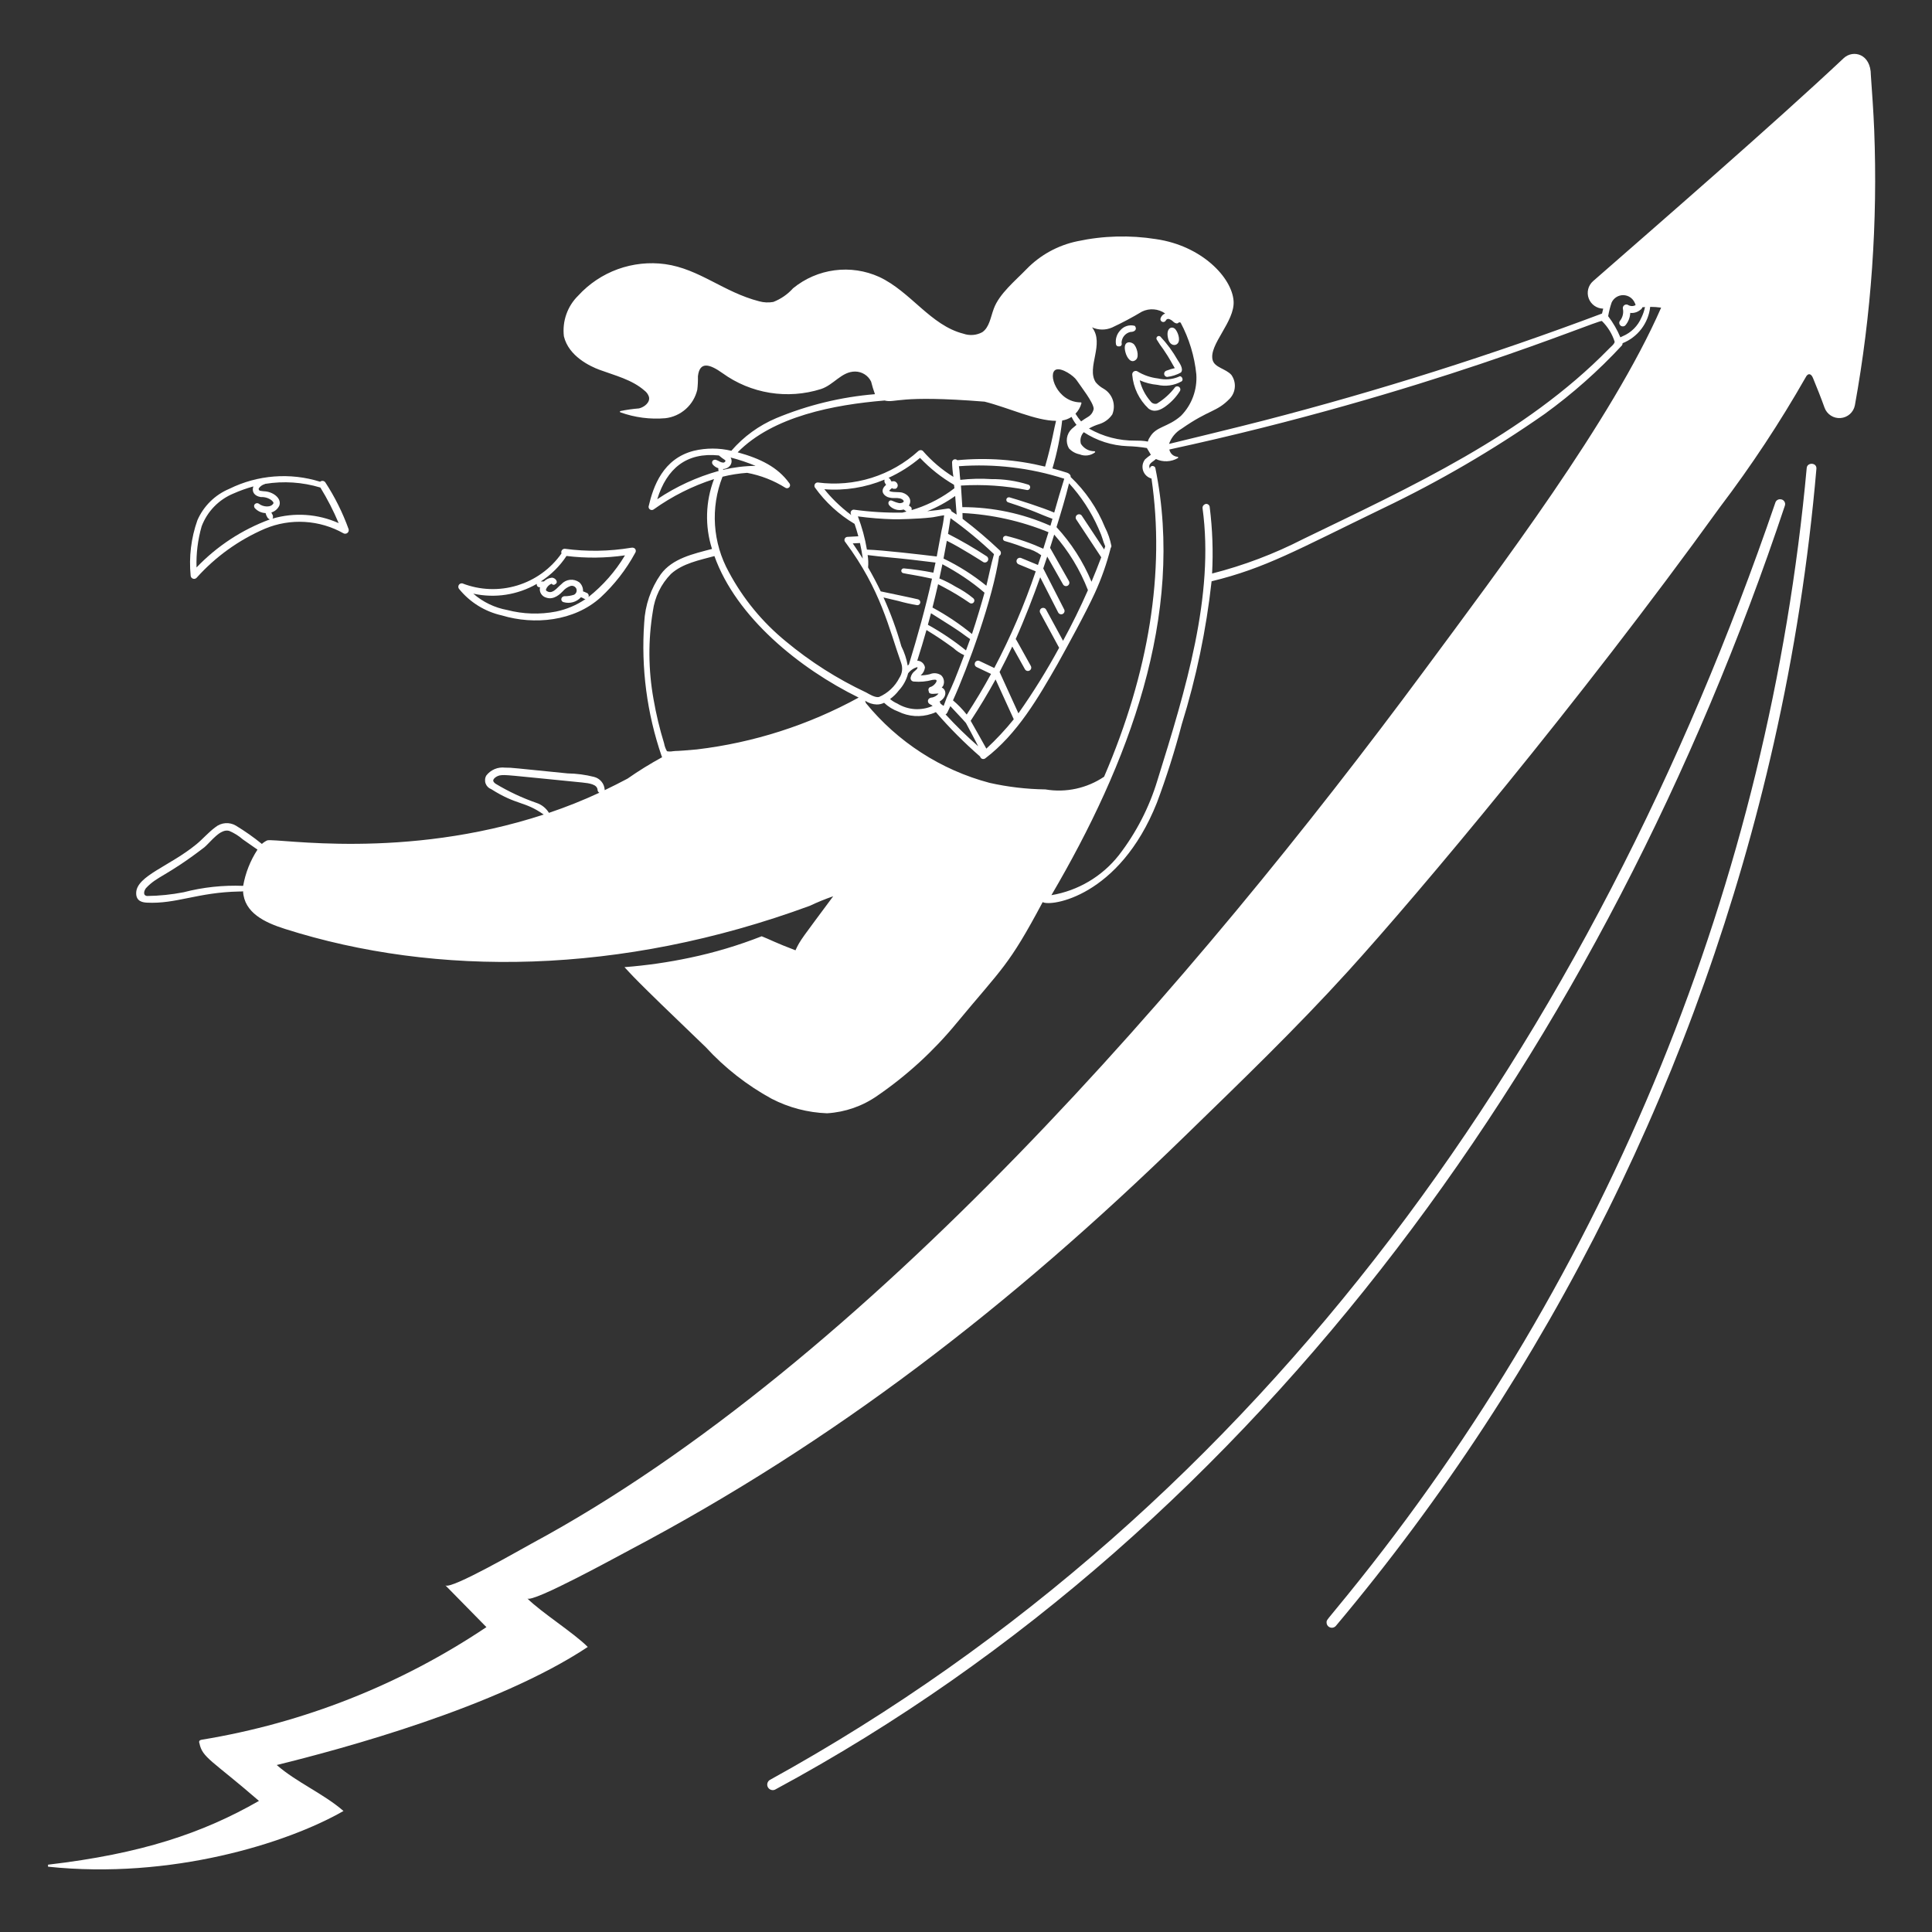 <svg width="77" height="77" viewBox="0 0 77 77" fill="none" xmlns="http://www.w3.org/2000/svg">
<rect x="0" y="0" width="77" height="77" fill="#333333" stroke="none"/>
<path d="M74.696 5.167C74.667 4.442 74.613 3.717 74.563 2.993C74.563 2.147 73.862 1.969 73.485 2.314C70.728 4.908 66.039 8.977 63.491 11.206C63.396 11.29 63.329 11.4 63.298 11.522C63.267 11.645 63.274 11.774 63.318 11.892C63.362 12.011 63.441 12.113 63.544 12.186C63.647 12.259 63.77 12.299 63.896 12.301C63.879 12.365 63.863 12.43 63.849 12.496C59.439 14.154 54.944 15.576 50.384 16.756C49.439 17.003 46.909 17.615 46.592 17.692C46.682 17.437 46.859 17.223 47.092 17.087C48.213 16.304 48.481 16.436 49.012 15.888C49.131 15.762 49.203 15.599 49.214 15.425C49.226 15.252 49.176 15.081 49.075 14.94C48.851 14.692 48.414 14.651 48.331 14.355C48.161 13.745 49.22 12.822 49.165 12C49.102 11.064 47.9 9.795 46.073 9.53C45.033 9.365 43.971 9.393 42.94 9.614C42.167 9.774 41.459 10.162 40.909 10.729C40.476 11.179 39.827 11.704 39.608 12.301C39.478 12.646 39.434 13.044 39.148 13.24C39.034 13.302 38.908 13.339 38.779 13.349C38.65 13.359 38.52 13.343 38.398 13.3C37.087 12.969 36.294 11.621 35.042 11.037C34.484 10.784 33.867 10.693 33.261 10.773C32.654 10.853 32.082 11.101 31.608 11.489C31.392 11.73 31.122 11.917 30.82 12.034C30.634 12.067 30.443 12.059 30.26 12.009C28.839 11.645 27.878 10.718 26.51 10.527C25.874 10.44 25.226 10.51 24.622 10.728C24.019 10.947 23.477 11.309 23.044 11.783C22.831 11.992 22.669 12.246 22.571 12.527C22.472 12.808 22.439 13.108 22.474 13.404C22.666 14.205 23.531 14.604 23.895 14.739C24.508 14.966 25.189 15.129 25.687 15.568C25.767 15.627 25.827 15.71 25.86 15.804C25.93 16.024 25.688 16.226 25.468 16.277C25.219 16.297 24.972 16.332 24.727 16.382C24.721 16.383 24.716 16.386 24.712 16.39C24.708 16.395 24.706 16.4 24.706 16.406C24.705 16.412 24.707 16.418 24.71 16.423C24.713 16.428 24.718 16.431 24.724 16.433C25.298 16.64 25.91 16.72 26.518 16.668C26.822 16.633 27.107 16.504 27.335 16.3C27.563 16.096 27.722 15.827 27.791 15.529C27.812 15.352 27.82 15.174 27.816 14.995C27.886 14.382 28.294 14.514 28.797 14.873C29.356 15.277 30.001 15.544 30.681 15.654C31.361 15.764 32.058 15.714 32.715 15.507C33.231 15.341 33.537 14.808 34.081 14.808C34.214 14.809 34.344 14.846 34.457 14.917C34.569 14.987 34.66 15.088 34.718 15.208C34.76 15.378 34.812 15.546 34.871 15.71C33.518 15.822 32.19 16.145 30.936 16.666C30.248 16.956 29.636 17.401 29.148 17.966C28.657 17.849 28.145 17.849 27.653 17.966C26.427 18.279 26.037 19.373 25.849 20.191C25.848 20.215 25.853 20.238 25.864 20.26C25.875 20.281 25.893 20.298 25.913 20.31C25.934 20.322 25.958 20.328 25.982 20.327C26.006 20.326 26.029 20.319 26.049 20.305C26.784 19.778 27.597 19.369 28.458 19.093C28.117 19.985 28.088 20.967 28.377 21.878C27.622 22.077 26.799 22.254 26.333 22.891C25.937 23.458 25.709 24.124 25.675 24.815C25.546 26.617 25.783 28.427 26.37 30.137C26.375 30.151 26.382 30.166 26.39 30.178C25.915 30.437 25.454 30.722 25.011 31.032C24.711 31.191 24.407 31.345 24.099 31.492C24.101 31.484 24.101 31.475 24.099 31.466C24.09 31.349 24.045 31.237 23.969 31.147C23.894 31.057 23.792 30.993 23.678 30.964C23.333 30.876 22.978 30.829 22.622 30.824C20.408 30.608 20.462 30.594 20.125 30.594C19.985 30.578 19.843 30.598 19.712 30.653C19.582 30.708 19.468 30.796 19.382 30.908C19.354 30.956 19.337 31.009 19.333 31.064C19.328 31.119 19.335 31.175 19.354 31.227C19.373 31.279 19.403 31.326 19.442 31.365C19.481 31.404 19.528 31.434 19.58 31.453C20.611 32.107 20.9 31.919 21.669 32.464C16.089 34.292 11.087 33.404 10.654 33.492C10.575 33.528 10.502 33.577 10.437 33.635C10.11 33.369 9.764 33.126 9.404 32.907C9.278 32.832 9.132 32.797 8.985 32.808C8.839 32.819 8.7 32.874 8.586 32.967C8.303 33.175 8.088 33.435 7.828 33.648C6.766 34.52 5.46 34.903 5.428 35.571C5.41 35.944 5.716 35.965 5.85 35.975C7.029 36.035 7.871 35.564 9.533 35.531C9.639 35.529 9.655 35.533 9.687 35.519C9.731 36.379 10.549 36.767 11.363 37.024C17.375 38.934 24.73 38.877 32.278 36.1C32.58 35.956 32.891 35.83 33.207 35.721C31.98 37.379 31.895 37.455 31.704 37.874C30.906 37.573 30.684 37.443 30.357 37.315C29.431 37.679 28.477 37.965 27.503 38.169C26.641 38.352 25.768 38.478 24.889 38.546C25.215 38.885 25.028 38.764 28.131 41.738C28.887 42.562 29.773 43.255 30.754 43.791C31.438 44.144 32.192 44.342 32.961 44.37C33.682 44.327 34.377 44.085 34.968 43.67C36.145 42.862 37.203 41.894 38.111 40.792C39.965 38.554 40.192 38.513 41.556 35.953C41.862 36.145 44.61 35.756 46.107 31.996C46.491 30.971 46.822 29.927 47.099 28.868C47.677 27.01 48.075 25.101 48.288 23.167C50.44 22.642 51.664 21.929 55.117 20.259C57.363 19.185 59.516 17.929 61.556 16.503C62.673 15.694 63.708 14.776 64.645 13.764C64.661 13.739 64.669 13.709 64.668 13.679C64.965 13.56 65.225 13.362 65.419 13.107C65.613 12.852 65.734 12.549 65.769 12.23C65.915 12.23 66.061 12.241 66.205 12.261C64.235 16.757 59.787 22.636 56.749 26.744C47.704 38.963 34.514 54.336 21.189 61.518C20.86 61.692 17.95 63.379 17.75 63.183L19.386 64.849C15.969 67.14 12.099 68.671 8.039 69.337C8.005 69.34 7.972 69.355 7.948 69.379C7.94 69.394 7.937 69.41 7.937 69.427C7.937 69.444 7.94 69.46 7.948 69.475C8.063 70.059 8.446 70.151 10.321 71.775C8.073 73.064 5.624 73.884 1.914 74.317V74.397C6.811 74.913 11.437 73.468 13.69 72.177C12.89 71.482 11.833 71.045 11.029 70.345C13.648 69.7 19.803 68.042 23.425 65.64C22.884 65.09 21.56 64.253 21.014 63.704C21.201 63.912 24.737 61.963 25.112 61.767C33.227 57.478 40.233 52.086 47.21 45.291C49.442 43.121 51.656 40.989 53.739 38.695C56.544 35.604 62.887 28.059 68.55 20.211C69.8 18.564 70.941 16.836 71.965 15.039C72.056 14.857 72.181 14.881 72.256 15.064C72.427 15.481 72.577 15.855 72.719 16.253C72.766 16.381 72.854 16.49 72.97 16.564C73.085 16.638 73.222 16.672 73.358 16.661C73.495 16.65 73.624 16.595 73.727 16.504C73.829 16.413 73.899 16.291 73.926 16.157C74.582 12.532 74.84 8.847 74.696 5.167ZM9.691 35.306C8.891 35.274 8.091 35.36 7.317 35.561C6.838 35.654 6.351 35.704 5.863 35.71C5.679 35.69 5.745 35.487 5.819 35.396C6.273 34.908 6.605 34.949 8.148 33.767C8.423 33.527 8.783 33.015 9.135 33.115C9.333 33.199 9.517 33.313 9.679 33.455L10.262 33.862C9.976 34.3 9.782 34.791 9.691 35.306ZM21.879 32.396C21.764 32.208 21.586 32.066 21.376 31.998C20.813 31.802 20.271 31.548 19.76 31.241C19.708 31.206 19.648 31.152 19.659 31.096C19.673 31.019 19.794 30.931 19.917 30.904C20.154 30.868 20.164 30.887 23.199 31.186C23.501 31.216 23.797 31.263 23.816 31.476C23.816 31.5 23.822 31.524 23.835 31.545C23.847 31.566 23.865 31.584 23.886 31.595C23.232 31.899 22.562 32.166 21.879 32.396H21.879ZM44.319 13.054C44.728 12.863 45.127 12.651 45.514 12.419C45.66 12.348 45.823 12.317 45.986 12.33C46.148 12.343 46.304 12.399 46.437 12.493C46.389 12.512 46.347 12.542 46.314 12.581C46.281 12.62 46.258 12.666 46.248 12.716C46.247 12.742 46.255 12.768 46.272 12.789C46.288 12.81 46.31 12.825 46.336 12.831C46.362 12.837 46.389 12.834 46.413 12.822C46.437 12.81 46.456 12.791 46.467 12.767C46.477 12.746 46.494 12.73 46.515 12.72C46.536 12.71 46.559 12.707 46.582 12.712C46.648 12.732 46.709 12.768 46.758 12.818C46.794 12.854 46.84 12.88 46.89 12.89C46.91 12.892 46.929 12.888 46.947 12.879C46.964 12.871 46.98 12.858 46.991 12.842L47.053 12.857C47.393 13.495 47.606 14.194 47.679 14.915C47.7 15.219 47.657 15.525 47.551 15.811C47.446 16.098 47.28 16.358 47.065 16.576C46.532 17.041 46.08 16.986 45.831 17.419C45.631 17.713 45.978 17.556 45.253 17.561C44.603 17.569 43.963 17.402 43.4 17.079C43.532 17.003 43.672 16.944 43.818 16.9C44.027 16.834 44.208 16.699 44.331 16.517C44.407 16.331 44.413 16.125 44.348 15.935C44.283 15.746 44.151 15.587 43.977 15.488C43.858 15.422 43.752 15.335 43.666 15.23C43.291 14.636 44.037 13.707 43.523 13.046C43.648 13.103 43.783 13.133 43.92 13.134C44.057 13.136 44.193 13.108 44.319 13.054H44.319ZM42.093 14.73C42.32 14.651 42.792 14.974 42.91 15.154C43.075 15.401 43.588 16.047 43.589 16.296C43.577 16.361 43.55 16.422 43.513 16.477C43.475 16.531 43.426 16.577 43.369 16.611C43.272 16.668 43.178 16.73 43.087 16.795C43.004 16.699 42.929 16.597 42.863 16.489C42.977 16.372 43.059 16.228 43.101 16.071C43.102 16.067 43.102 16.062 43.101 16.058C43.1 16.054 43.099 16.05 43.096 16.047C43.093 16.044 43.09 16.041 43.087 16.039C43.083 16.038 43.079 16.037 43.075 16.037C42.125 16.036 41.731 14.855 42.093 14.73H42.093ZM35.254 15.962C35.709 16.077 35.756 15.729 39.242 16.008C40.215 16.255 41.276 16.768 42.089 16.773C42.02 17.018 41.932 17.625 41.652 18.597C40.509 18.316 39.326 18.23 38.154 18.342C38.137 18.324 38.116 18.312 38.092 18.307C38.068 18.302 38.043 18.304 38.02 18.313C37.998 18.322 37.978 18.338 37.965 18.358C37.951 18.379 37.944 18.403 37.945 18.427C37.95 18.621 37.968 18.814 37.998 19.006C37.54 18.723 37.127 18.372 36.775 17.965C36.75 17.947 36.72 17.938 36.69 17.939C36.659 17.94 36.63 17.951 36.606 17.971C36.069 18.46 35.431 18.826 34.737 19.044C34.044 19.261 33.311 19.324 32.59 19.229C32.567 19.229 32.545 19.235 32.525 19.246C32.505 19.258 32.488 19.274 32.477 19.294C32.465 19.314 32.459 19.336 32.459 19.359C32.458 19.382 32.464 19.405 32.475 19.425C32.896 20.015 33.436 20.51 34.059 20.879C34.115 21.042 34.165 21.207 34.209 21.374C34.209 21.374 33.894 21.392 33.761 21.398C33.739 21.401 33.717 21.411 33.699 21.426C33.682 21.441 33.669 21.461 33.661 21.483C33.654 21.505 33.654 21.529 33.659 21.551C33.665 21.574 33.676 21.594 33.693 21.61C35.114 23.519 35.428 25.052 35.916 26.423C35.951 26.521 35.962 26.626 35.95 26.73C35.937 26.833 35.9 26.933 35.842 27.02C35.669 27.359 35.382 27.628 35.032 27.779C34.876 27.812 34.64 27.664 34.523 27.599C33.371 27.058 32.293 26.372 31.315 25.558C30.385 24.797 29.614 23.86 29.048 22.799C28.729 22.223 28.541 21.584 28.497 20.928C28.453 20.271 28.555 19.613 28.796 19C29.118 18.92 29.446 18.868 29.777 18.845C30.32 18.946 30.838 19.149 31.305 19.442C31.331 19.457 31.361 19.463 31.39 19.457C31.419 19.451 31.445 19.435 31.463 19.412C31.482 19.388 31.491 19.359 31.488 19.329C31.486 19.299 31.474 19.272 31.453 19.251C30.993 18.616 30.308 18.278 29.399 18.027C30.817 16.587 33.241 16.13 35.254 15.962ZM42.894 20.703L43.89 22.211C43.767 22.538 43.638 22.862 43.502 23.185C43.169 22.383 42.696 21.646 42.107 21.008C42.285 20.433 42.463 19.848 42.607 19.262C43.091 19.79 43.486 20.395 43.775 21.05C43.966 21.468 43.928 21.494 44.049 21.775L44.005 21.898L43.117 20.556C43.108 20.542 43.095 20.529 43.081 20.519C43.066 20.509 43.05 20.503 43.032 20.499C43.015 20.495 42.997 20.495 42.98 20.499C42.963 20.502 42.946 20.509 42.931 20.519C42.917 20.528 42.904 20.541 42.894 20.555C42.884 20.57 42.878 20.586 42.874 20.604C42.87 20.621 42.87 20.639 42.874 20.656C42.877 20.673 42.884 20.69 42.894 20.704V20.703ZM41.458 24.428L42.212 25.817C41.722 26.719 41.181 27.591 40.589 28.43L39.838 26.782C40.015 26.448 40.183 26.109 40.344 25.767L40.849 26.673C40.867 26.704 40.895 26.727 40.93 26.737C40.964 26.747 41.001 26.742 41.032 26.725C41.063 26.708 41.086 26.679 41.096 26.644C41.105 26.61 41.101 26.573 41.084 26.542C40.592 25.663 40.518 25.511 40.481 25.469C40.826 24.703 41.198 23.739 41.457 23.007L42.173 24.409C42.181 24.425 42.192 24.439 42.206 24.451C42.219 24.462 42.235 24.471 42.252 24.477C42.268 24.482 42.286 24.485 42.304 24.483C42.322 24.482 42.339 24.477 42.355 24.469C42.371 24.461 42.385 24.45 42.396 24.436C42.408 24.422 42.416 24.407 42.422 24.39C42.427 24.373 42.429 24.355 42.427 24.337C42.426 24.319 42.42 24.302 42.412 24.287L41.579 22.656C41.632 22.499 41.685 22.34 41.737 22.181L42.368 23.292C42.377 23.308 42.389 23.321 42.403 23.332C42.417 23.343 42.433 23.351 42.45 23.355C42.467 23.36 42.484 23.361 42.502 23.359C42.519 23.357 42.536 23.351 42.551 23.343C42.567 23.334 42.58 23.322 42.591 23.308C42.602 23.294 42.61 23.279 42.615 23.262C42.619 23.245 42.621 23.227 42.618 23.209C42.616 23.192 42.611 23.175 42.602 23.16L41.85 21.833C41.868 21.778 42.015 21.306 42.015 21.306C42.59 21.959 43.045 22.708 43.36 23.52C43.058 24.206 42.728 24.88 42.368 25.539L41.694 24.299C41.686 24.283 41.675 24.269 41.661 24.257C41.647 24.246 41.631 24.237 41.614 24.232C41.597 24.227 41.579 24.225 41.561 24.227C41.544 24.229 41.526 24.234 41.511 24.242C41.495 24.251 41.481 24.262 41.47 24.276C41.459 24.29 41.451 24.306 41.446 24.323C41.441 24.341 41.439 24.359 41.442 24.376C41.444 24.394 41.449 24.411 41.458 24.427V24.428ZM37.534 27.403C37.553 27.383 37.57 27.361 37.586 27.339C37.62 27.269 37.631 27.191 37.617 27.114C37.604 27.038 37.567 26.968 37.511 26.914C37.446 26.869 37.369 26.841 37.289 26.833C37.21 26.826 37.13 26.839 37.056 26.871C36.937 26.9 36.815 26.916 36.692 26.918C36.74 26.878 36.78 26.829 36.81 26.774C36.839 26.718 36.858 26.658 36.864 26.595C36.851 26.523 36.813 26.457 36.758 26.409C36.702 26.36 36.631 26.333 36.557 26.332C36.687 25.926 36.809 25.519 36.925 25.109C37.48 25.453 37.538 25.5 37.995 25.825C38.123 25.944 38.269 26.041 38.428 26.113C38.04 27.13 38.037 27.143 37.729 27.811C37.716 27.842 37.637 28.068 37.609 28.133C37.563 28.106 37.52 28.075 37.481 28.039C37.474 28.011 37.464 27.984 37.449 27.959C37.766 27.768 37.711 27.475 37.534 27.403ZM37.171 28.131L37.166 28.136C36.942 28.235 36.697 28.277 36.453 28.261C36.209 28.244 35.972 28.169 35.763 28.041C35.658 27.995 35.56 27.935 35.473 27.86C35.606 27.763 35.725 27.647 35.825 27.515C36.002 27.324 36.129 27.091 36.192 26.838C36.285 26.713 36.417 26.625 36.568 26.586C36.547 26.625 36.606 26.62 36.47 26.734C36.381 26.798 36.319 26.893 36.294 27C36.29 27.018 36.29 27.038 36.294 27.057C36.298 27.076 36.306 27.094 36.318 27.11C36.329 27.125 36.344 27.138 36.361 27.147C36.379 27.156 36.398 27.162 36.417 27.163C36.669 27.186 36.924 27.164 37.168 27.096C37.24 27.093 37.375 27.058 37.312 27.187C37.266 27.267 37.197 27.332 37.113 27.371C37.093 27.373 37.074 27.379 37.057 27.39C37.04 27.401 37.026 27.416 37.016 27.434C37.007 27.452 37.002 27.472 37.002 27.492C37.002 27.512 37.007 27.532 37.016 27.55C37.016 27.718 37.309 27.629 37.405 27.643C37.343 27.719 37.259 27.772 37.165 27.796C36.997 27.804 36.955 27.921 36.998 28.003C37.035 28.074 37.136 28.095 37.171 28.134V28.131ZM36.59 23.887C36.494 23.859 35.139 23.577 35.101 23.569C34.946 23.246 34.778 22.928 34.598 22.616C34.612 22.451 34.606 22.286 34.58 22.122C34.872 22.161 35.171 22.19 35.461 22.217C36.096 22.276 36.592 22.334 37.285 22.421C37.256 22.556 37.228 22.69 37.199 22.824C36.811 22.747 36.419 22.689 36.025 22.653C36.001 22.651 35.977 22.658 35.958 22.673C35.939 22.687 35.926 22.709 35.922 22.732C35.918 22.756 35.923 22.78 35.936 22.8C35.949 22.821 35.969 22.835 35.992 22.841C36.143 22.88 36.505 22.921 37.145 23.063C36.889 24.217 36.574 25.341 36.225 26.483C36.209 26.497 36.193 26.512 36.177 26.527C36.131 26.26 36.046 26.002 35.924 25.76C35.736 25.094 35.498 24.443 35.212 23.812C35.409 23.861 35.606 23.906 35.802 23.951C36.051 24.022 36.305 24.078 36.56 24.12C36.589 24.12 36.617 24.11 36.639 24.091C36.66 24.072 36.674 24.046 36.678 24.017C36.681 23.988 36.674 23.959 36.658 23.936C36.642 23.912 36.618 23.895 36.59 23.887ZM34.191 20.581C34.666 20.645 35.144 20.683 35.623 20.696C35.769 20.701 36.554 20.685 37.087 20.626C37.168 20.626 37.519 20.546 37.629 20.536C37.607 20.747 37.571 20.957 37.522 21.163C37.476 21.425 37.35 22.102 37.334 22.179C36.699 22.103 35.192 21.924 34.551 21.905C34.476 21.453 34.355 21.009 34.191 20.581ZM34.387 22.265C34.259 22.061 34.126 21.858 33.987 21.657L34.274 21.642C34.321 21.847 34.358 22.055 34.387 22.264V22.265ZM33.909 20.482C33.915 20.497 33.921 20.513 33.927 20.528C33.704 20.362 33.493 20.18 33.294 19.985C33.138 19.831 32.991 19.669 32.854 19.498C33.673 19.563 34.495 19.431 35.252 19.115C35.237 19.227 35.266 19.244 35.315 19.322C35.096 19.51 35.153 19.705 35.368 19.807C35.464 19.842 35.568 19.857 35.67 19.849C35.789 19.846 35.952 19.855 36.013 19.957C36.051 20.02 35.906 20.067 35.827 20.05C35.576 19.995 35.532 19.908 35.454 19.959C35.436 19.971 35.423 19.988 35.415 20.007C35.407 20.026 35.405 20.048 35.409 20.069C35.409 20.145 35.601 20.329 35.848 20.329C35.906 20.328 35.963 20.32 36.019 20.307C36.029 20.315 36.117 20.384 36.128 20.389C36.075 20.403 36.021 20.417 35.967 20.43C35.321 20.441 34.675 20.402 34.035 20.313C34.014 20.311 33.994 20.315 33.975 20.324C33.956 20.333 33.939 20.346 33.927 20.363C33.914 20.379 33.906 20.399 33.903 20.419C33.9 20.44 33.902 20.461 33.909 20.481V20.482ZM40.093 21.356C40.077 21.355 40.061 21.357 40.046 21.362C40.032 21.367 40.018 21.376 40.007 21.386C39.995 21.397 39.986 21.41 39.981 21.425C39.975 21.44 39.972 21.455 39.973 21.471C39.974 21.493 39.982 21.514 39.995 21.53C40.009 21.547 40.028 21.559 40.049 21.564C40.394 21.661 40.647 21.755 40.878 21.842C41.102 21.893 41.314 21.991 41.498 22.129C41.455 22.259 41.411 22.388 41.367 22.517L40.705 22.243C40.688 22.235 40.67 22.231 40.652 22.231C40.634 22.23 40.616 22.233 40.599 22.24C40.582 22.246 40.566 22.256 40.553 22.269C40.541 22.282 40.53 22.297 40.523 22.314C40.516 22.331 40.513 22.349 40.513 22.367C40.513 22.385 40.517 22.403 40.525 22.419C40.532 22.436 40.543 22.451 40.556 22.463C40.569 22.476 40.585 22.485 40.602 22.492L41.279 22.771C40.831 24.097 40.279 25.385 39.627 26.623L39.038 26.344C39.022 26.336 39.005 26.332 38.987 26.331C38.97 26.33 38.952 26.333 38.936 26.339C38.919 26.345 38.904 26.354 38.891 26.366C38.878 26.377 38.867 26.392 38.859 26.408C38.852 26.424 38.848 26.441 38.847 26.458C38.846 26.476 38.848 26.494 38.854 26.51C38.86 26.527 38.869 26.542 38.881 26.555C38.893 26.568 38.907 26.579 38.923 26.586L39.498 26.86C39.197 27.412 38.873 27.952 38.528 28.479C38.365 28.272 38.182 28.082 37.981 27.913C38.572 26.609 39.576 23.857 39.821 22.16C39.84 22.15 39.855 22.135 39.868 22.118C39.88 22.1 39.887 22.08 39.89 22.058C39.893 22.037 39.891 22.016 39.885 21.995C39.878 21.975 39.866 21.956 39.851 21.941C39.379 21.493 38.883 21.071 38.364 20.677C38.364 20.6 38.364 20.52 38.36 20.447C39.538 20.506 40.696 20.765 41.788 21.211C41.757 21.311 41.619 21.75 41.581 21.87C41.102 21.652 40.604 21.479 40.093 21.355V21.356ZM38.795 23.847C38.575 23.665 38.335 23.508 38.081 23.379C37.876 23.253 37.661 23.144 37.439 23.054C37.48 22.866 37.52 22.677 37.559 22.488C37.85 22.642 38.134 22.811 38.409 22.994C38.698 23.186 38.975 23.396 39.238 23.622C39.146 23.959 38.913 24.751 38.738 25.268C38.248 24.867 37.721 24.514 37.164 24.213C37.243 23.904 37.317 23.595 37.388 23.284C37.451 23.318 37.515 23.351 37.579 23.385C37.953 23.58 38.314 23.799 38.661 24.039C38.687 24.052 38.716 24.056 38.744 24.049C38.771 24.043 38.796 24.026 38.812 24.002C38.828 23.979 38.836 23.95 38.833 23.922C38.83 23.894 38.816 23.867 38.795 23.848V23.847ZM38.666 25.47C38.613 25.622 38.557 25.773 38.5 25.923C38.025 25.539 37.516 25.196 36.981 24.9C37.023 24.747 37.065 24.593 37.105 24.44C38.54 25.334 38.327 25.247 38.666 25.471V25.47ZM39.616 22.085C39.493 22.507 39.416 22.924 39.312 23.345C38.787 22.918 38.214 22.554 37.604 22.261C37.651 22.025 37.695 21.789 37.736 21.553C38.307 21.832 39.17 22.392 39.179 22.396C39.193 22.406 39.21 22.412 39.227 22.416C39.245 22.419 39.262 22.419 39.279 22.415C39.297 22.411 39.313 22.404 39.328 22.394C39.342 22.384 39.355 22.372 39.364 22.357C39.374 22.342 39.38 22.326 39.384 22.308C39.387 22.291 39.387 22.273 39.383 22.256C39.379 22.239 39.372 22.222 39.362 22.208C39.352 22.193 39.34 22.181 39.325 22.171C38.828 21.846 38.313 21.547 37.784 21.277C37.819 21.068 37.852 20.86 37.883 20.652C38.495 21.088 39.073 21.567 39.616 22.086V22.085ZM37.919 20.375C37.917 20.358 37.911 20.341 37.901 20.327C37.892 20.312 37.88 20.299 37.866 20.289C37.851 20.279 37.835 20.273 37.818 20.269C37.801 20.266 37.783 20.266 37.766 20.27C37.497 20.314 37.226 20.349 36.955 20.375C37.349 20.217 37.723 20.013 38.069 19.768C38.089 20.008 38.107 20.247 38.127 20.51C38.059 20.466 37.99 20.419 37.919 20.376V20.375ZM37.864 19.588C37.397 19.918 36.879 20.169 36.331 20.331C36.334 20.323 36.335 20.315 36.335 20.307C36.335 20.23 36.335 20.224 36.225 20.149C36.364 19.923 36.211 19.713 35.972 19.637C35.838 19.593 35.53 19.637 35.436 19.56C35.47 19.52 35.508 19.483 35.551 19.452C35.562 19.463 35.576 19.472 35.592 19.477C35.607 19.482 35.623 19.483 35.639 19.48H35.646C35.728 19.498 35.793 19.403 35.777 19.319C35.77 19.287 35.754 19.258 35.732 19.234C35.71 19.209 35.682 19.192 35.651 19.182C35.611 19.174 35.571 19.177 35.534 19.192C35.528 19.183 35.511 19.158 35.505 19.149C35.489 19.104 35.455 19.066 35.412 19.044C35.865 18.838 36.287 18.57 36.668 18.249C37.066 18.669 37.522 19.031 38.022 19.322C38.027 19.366 38.033 19.409 38.039 19.458C37.979 19.5 37.921 19.546 37.864 19.588ZM37.877 28.144C38.351 28.643 38.497 28.815 38.497 28.815C38.497 28.815 38.897 29.555 38.986 29.743C38.53 29.344 38.096 28.92 37.686 28.473C37.744 28.446 37.749 28.415 37.876 28.144H37.877ZM38.687 28.726C39.04 28.189 39.37 27.64 39.679 27.078L40.404 28.667C40.068 29.083 39.703 29.474 39.311 29.837C39.289 29.798 38.767 28.86 38.685 28.726H38.687ZM42.017 20.43C41.571 20.235 40.546 19.909 40.231 19.821C40.206 19.816 40.18 19.82 40.157 19.833C40.135 19.846 40.119 19.867 40.111 19.892C40.104 19.916 40.106 19.943 40.117 19.966C40.128 19.99 40.148 20.008 40.172 20.017C41.383 20.416 41.308 20.445 41.946 20.677C41.919 20.77 41.892 20.862 41.865 20.955C40.759 20.464 39.563 20.211 38.354 20.212C38.352 20.166 38.302 19.399 38.298 19.352C39.183 19.298 40.071 19.358 40.94 19.532C40.969 19.533 40.998 19.522 41.02 19.503C41.041 19.483 41.055 19.456 41.057 19.426C41.06 19.399 41.052 19.373 41.036 19.351C41.019 19.33 40.995 19.316 40.969 19.311C40.499 19.164 40.008 19.091 39.516 19.095C39.102 19.068 38.685 19.078 38.273 19.125C38.239 18.849 38.255 18.823 38.217 18.581C39.636 18.476 41.061 18.645 42.416 19.079C42.285 19.488 42.146 19.971 42.016 20.43H42.017ZM29.084 18.573C29.124 18.527 29.15 18.47 29.156 18.409C29.162 18.348 29.149 18.287 29.119 18.234C29.458 18.321 29.79 18.432 30.113 18.567C29.677 18.571 29.243 18.624 28.819 18.725C28.821 18.718 28.822 18.711 28.822 18.703V18.694C28.922 18.69 29.016 18.646 29.084 18.573ZM26.194 19.897C26.574 18.668 27.361 18.019 28.651 18.152C28.727 18.218 28.808 18.279 28.893 18.334C28.947 18.375 28.879 18.439 28.819 18.438C28.691 18.424 28.686 18.38 28.533 18.326C28.508 18.319 28.481 18.319 28.457 18.328C28.432 18.336 28.411 18.352 28.396 18.373C28.385 18.393 28.38 18.416 28.38 18.439C28.381 18.462 28.387 18.484 28.4 18.503C28.458 18.578 28.538 18.633 28.63 18.661C28.633 18.704 28.618 18.729 28.647 18.768C27.774 19.011 26.946 19.392 26.194 19.897ZM27.776 29.868C26.807 29.956 27.055 29.914 26.818 29.94C26.74 29.955 26.66 29.955 26.582 29.94C26.526 29.842 26.487 29.735 26.467 29.623C26.289 29.046 26.149 28.458 26.046 27.863C25.837 26.703 25.828 25.516 26.021 24.353C26.095 23.796 26.347 23.277 26.74 22.875C27.204 22.454 27.878 22.324 28.473 22.162C29.346 24.607 31.873 26.649 34.222 27.802C32.225 28.897 30.037 29.599 27.776 29.868ZM41.663 31.462C40.915 31.452 40.17 31.365 39.44 31.201C37.502 30.687 35.776 29.573 34.509 28.02C34.498 27.99 34.488 27.959 34.48 27.928C34.616 28.02 34.776 28.072 34.94 28.077C35.043 28.079 35.145 28.056 35.236 28.01C35.4 28.165 35.593 28.284 35.804 28.361C36.216 28.564 36.692 28.596 37.127 28.449C37.186 28.431 37.244 28.409 37.299 28.382C37.844 29.013 38.433 29.605 39.062 30.152C39.067 30.172 39.077 30.192 39.091 30.208C39.106 30.224 39.124 30.236 39.144 30.244C39.164 30.251 39.186 30.253 39.207 30.25C39.228 30.247 39.248 30.238 39.266 30.226C40.552 29.252 41.397 27.776 42.144 26.473C42.503 25.828 43.282 24.411 43.636 23.633C43.9 23.056 44.111 22.456 44.267 21.84C44.287 21.817 44.297 21.788 44.295 21.758C44.245 21.5 44.159 21.25 44.039 21.017C43.731 20.258 43.263 19.573 42.669 19.009C42.688 18.922 42.579 18.853 42.527 18.84C42.335 18.778 42.141 18.721 41.945 18.669C42.131 18.045 42.261 17.406 42.333 16.759C42.467 16.738 42.595 16.689 42.708 16.615C42.761 16.728 42.827 16.835 42.904 16.933C42.84 16.984 42.777 17.037 42.716 17.092C42.612 17.189 42.544 17.319 42.523 17.46C42.503 17.6 42.53 17.744 42.601 17.867C42.714 17.991 42.863 18.075 43.027 18.107C43.126 18.148 43.235 18.163 43.342 18.15C43.448 18.137 43.55 18.097 43.637 18.033C43.641 18.029 43.644 18.024 43.646 18.019C43.648 18.014 43.648 18.008 43.646 18.003C43.644 17.997 43.641 17.993 43.636 17.989C43.632 17.986 43.626 17.984 43.621 17.984C43.513 17.985 43.406 17.959 43.311 17.907C43.217 17.855 43.137 17.779 43.079 17.688C43.057 17.607 43.055 17.522 43.076 17.441C43.096 17.36 43.137 17.285 43.194 17.225C43.712 17.565 44.312 17.757 44.93 17.782C45.191 17.789 45.451 17.814 45.708 17.856C45.708 17.856 45.854 18.107 45.868 18.125C45.788 18.18 45.711 18.24 45.638 18.306C45.589 18.369 45.555 18.443 45.541 18.522C45.528 18.601 45.534 18.682 45.559 18.758C45.584 18.834 45.628 18.902 45.686 18.957C45.745 19.012 45.816 19.052 45.893 19.072C46.436 22.79 45.801 26.78 44.004 30.956C43.318 31.419 42.48 31.601 41.663 31.462ZM64.123 13.902C60.76 17.341 56.215 19.411 51.939 21.483C50.783 22.076 49.566 22.537 48.308 22.858C48.355 21.977 48.324 21.094 48.214 20.219C48.214 20.194 48.207 20.168 48.193 20.146C48.179 20.125 48.16 20.107 48.136 20.096C48.113 20.085 48.087 20.081 48.061 20.084C48.036 20.088 48.012 20.098 47.992 20.115C47.969 20.13 47.951 20.152 47.939 20.177C47.928 20.202 47.924 20.23 47.928 20.258C48.404 23.735 47.258 27.477 46.132 31.09C45.806 32.174 45.284 33.189 44.591 34.085C43.925 34.931 42.966 35.499 41.904 35.677C44.962 30.465 47.245 24.531 46.047 18.655C46.044 18.638 46.035 18.623 46.024 18.61C46.012 18.597 45.998 18.588 45.981 18.583C45.965 18.574 45.946 18.57 45.927 18.571C45.908 18.572 45.89 18.578 45.875 18.589C45.859 18.6 45.847 18.615 45.84 18.632C45.833 18.65 45.83 18.669 45.833 18.687C45.727 18.478 45.945 18.416 46.069 18.295C46.208 18.36 46.359 18.39 46.512 18.383C46.664 18.377 46.813 18.333 46.945 18.257C46.95 18.253 46.954 18.249 46.956 18.244C46.959 18.238 46.959 18.232 46.957 18.226C46.956 18.221 46.953 18.215 46.948 18.212C46.943 18.208 46.938 18.206 46.932 18.206C46.853 18.2 46.778 18.168 46.718 18.116C46.659 18.063 46.619 17.992 46.604 17.915C56.881 15.688 63.611 12.769 63.843 12.793C64.078 13.023 64.254 13.308 64.353 13.622C64.342 13.715 64.2 13.821 64.122 13.902H64.123ZM65.42 12.655C65.278 12.991 65.01 13.258 64.674 13.399C64.643 13.414 64.611 13.429 64.58 13.444C64.454 13.144 64.29 12.861 64.093 12.601C64.125 12.416 64.171 12.234 64.232 12.056C64.273 11.968 64.338 11.893 64.421 11.841C64.503 11.789 64.599 11.762 64.696 11.763C64.794 11.765 64.889 11.794 64.97 11.848C65.051 11.903 65.114 11.979 65.153 12.069C65.169 12.097 65.18 12.128 65.186 12.16C65.14 12.186 65.087 12.2 65.034 12.198C64.981 12.197 64.929 12.181 64.884 12.152C64.861 12.14 64.834 12.134 64.808 12.136C64.782 12.139 64.756 12.148 64.735 12.164C64.714 12.179 64.697 12.201 64.688 12.225C64.678 12.25 64.675 12.277 64.68 12.303C64.698 12.388 64.696 12.477 64.675 12.562C64.653 12.647 64.614 12.726 64.558 12.794C64.539 12.823 64.532 12.859 64.539 12.893C64.545 12.928 64.564 12.958 64.591 12.98C64.619 13.001 64.653 13.011 64.688 13.009C64.723 13.006 64.755 12.991 64.779 12.966C64.898 12.827 64.966 12.653 64.974 12.47C65.045 12.479 65.118 12.472 65.186 12.451C65.255 12.431 65.319 12.396 65.374 12.35C65.414 12.327 65.444 12.29 65.457 12.246C65.492 12.242 65.527 12.24 65.562 12.237C65.532 12.382 65.485 12.522 65.421 12.655H65.42Z" fill="white" style="fill:white;fill-opacity:1;"/>
<path d="M44.852 14.031C44.913 14.271 45.087 14.509 45.278 14.332C45.422 14.2 45.298 13.8 45.169 13.7C45.04 13.6 44.741 13.587 44.852 14.031Z" fill="white" style="fill:white;fill-opacity:1;"/>
<path d="M46.561 13.514C46.635 13.782 46.853 13.8 46.944 13.679C47.056 13.53 46.938 13.228 46.842 13.12C46.706 12.97 46.443 13.081 46.561 13.514Z" fill="white" style="fill:white;fill-opacity:1;"/>
<path d="M46.369 13.928C46.635 14.315 46.714 14.501 46.822 14.672C46.706 14.697 46.592 14.731 46.482 14.775C46.454 14.785 46.431 14.804 46.416 14.829C46.401 14.854 46.394 14.883 46.398 14.912C46.402 14.941 46.416 14.968 46.437 14.988C46.458 15.008 46.486 15.021 46.515 15.023C46.708 15.001 46.895 14.941 47.065 14.846C47.192 14.706 46.995 14.449 46.93 14.341C46.739 14.005 46.509 13.693 46.245 13.412C46.228 13.398 46.206 13.39 46.184 13.391C46.161 13.391 46.14 13.399 46.123 13.414C46.106 13.429 46.095 13.449 46.091 13.471C46.087 13.493 46.092 13.516 46.103 13.535C46.184 13.671 46.273 13.802 46.369 13.928Z" fill="white" style="fill:white;fill-opacity:1;"/>
<path d="M44.479 13.728C44.484 13.75 44.495 13.77 44.513 13.784C44.53 13.798 44.552 13.805 44.574 13.805H44.612C44.628 13.805 44.644 13.801 44.658 13.794C44.672 13.786 44.684 13.775 44.692 13.762C44.701 13.749 44.706 13.733 44.708 13.718C44.709 13.702 44.707 13.686 44.7 13.671C44.7 13.569 44.735 13.469 44.799 13.389C44.864 13.308 44.953 13.252 45.054 13.23C45.248 13.23 45.306 13.112 45.25 13.023C45.245 13.009 45.236 12.997 45.226 12.987C45.121 12.958 45.01 12.96 44.906 12.993C44.802 13.026 44.711 13.089 44.642 13.173C44.574 13.247 44.523 13.335 44.495 13.432C44.467 13.528 44.461 13.63 44.479 13.728Z" fill="white" style="fill:white;fill-opacity:1;"/>
<path d="M45.126 14.94C45.169 15.451 45.399 15.928 45.771 16.281C45.998 16.455 46.252 16.35 46.48 16.176C46.7 16.012 46.887 15.809 47.032 15.576C47.044 15.55 47.047 15.521 47.041 15.492C47.034 15.465 47.018 15.44 46.995 15.422C46.972 15.405 46.944 15.396 46.916 15.397C46.887 15.398 46.859 15.408 46.837 15.427C46.638 15.691 46.39 15.915 46.107 16.087C46.062 16.1 46.014 16.098 45.97 16.082C45.925 16.067 45.887 16.038 45.86 16C45.648 15.758 45.498 15.469 45.424 15.157C45.647 15.256 45.885 15.317 46.129 15.338C46.453 15.413 46.793 15.365 47.084 15.204C47.196 15.142 47.087 14.936 46.98 15.015C46.719 15.126 46.428 15.149 46.152 15.083C45.857 15.049 45.573 14.951 45.32 14.795C45.297 14.785 45.273 14.781 45.248 14.784C45.224 14.787 45.2 14.796 45.181 14.81C45.161 14.825 45.145 14.845 45.136 14.868C45.126 14.89 45.123 14.915 45.126 14.94Z" fill="white" style="fill:white;fill-opacity:1;"/>
<path d="M20.003 24.528C21.292 24.916 22.878 24.765 23.932 23.815C24.486 23.303 24.952 22.704 25.312 22.041C25.379 21.952 25.328 21.8 25.157 21.83C24.281 21.976 23.388 21.99 22.508 21.871C22.486 21.871 22.464 21.876 22.444 21.886C22.424 21.896 22.407 21.911 22.394 21.929C22.381 21.948 22.373 21.969 22.37 21.991C22.368 22.014 22.371 22.036 22.379 22.057C21.949 22.669 21.326 23.119 20.61 23.335C19.894 23.552 19.126 23.522 18.429 23.251C18.402 23.246 18.374 23.249 18.349 23.259C18.324 23.27 18.303 23.288 18.288 23.311C18.273 23.334 18.265 23.36 18.266 23.388C18.266 23.415 18.275 23.441 18.29 23.464C18.724 24.003 19.328 24.378 20.003 24.528ZM24.909 22.133C24.528 22.77 24.035 23.333 23.453 23.795C23.46 23.779 23.464 23.76 23.464 23.742C23.463 23.723 23.459 23.705 23.451 23.689C23.442 23.672 23.43 23.658 23.416 23.646C23.401 23.635 23.384 23.627 23.366 23.623C23.326 23.6 23.282 23.582 23.237 23.57C23.241 23.502 23.229 23.434 23.203 23.371C23.177 23.308 23.137 23.252 23.086 23.207C22.979 23.13 22.848 23.095 22.717 23.108C22.586 23.122 22.464 23.183 22.376 23.28C22.202 23.424 22.047 23.657 21.847 23.584C21.746 23.549 21.757 23.507 21.764 23.482C21.783 23.432 21.813 23.387 21.852 23.349C21.89 23.311 21.935 23.282 21.985 23.263C21.992 23.274 22.001 23.283 22.012 23.291C22.022 23.298 22.035 23.304 22.047 23.306C22.088 23.316 22.112 23.297 22.151 23.268C22.254 23.194 22.142 23.034 22.001 23.023C21.878 23.033 21.764 23.087 21.677 23.174C21.65 23.177 21.623 23.177 21.596 23.174H21.553C21.962 22.91 22.311 22.564 22.578 22.158C23.352 22.253 24.135 22.245 24.907 22.134L24.909 22.133ZM21.416 23.362C21.428 23.378 21.444 23.391 21.463 23.398C21.482 23.405 21.503 23.407 21.523 23.404C21.501 23.492 21.515 23.585 21.562 23.662C21.609 23.74 21.684 23.796 21.771 23.819C22.078 23.926 22.34 23.659 22.429 23.566C22.509 23.472 22.612 23.4 22.728 23.358C22.773 23.342 22.823 23.344 22.867 23.362C22.911 23.381 22.947 23.415 22.968 23.458C22.987 23.503 22.988 23.553 22.971 23.599C22.954 23.645 22.92 23.682 22.877 23.704C22.76 23.742 22.638 23.762 22.515 23.762C22.481 23.759 22.447 23.769 22.419 23.79C22.392 23.812 22.375 23.843 22.371 23.877C22.368 23.905 22.377 23.933 22.394 23.956C22.411 23.978 22.436 23.994 22.463 23.999C22.585 24.034 22.714 24.035 22.836 24C22.958 23.966 23.068 23.897 23.153 23.803C23.257 23.834 23.268 23.875 23.336 23.876C22.98 24.118 22.58 24.287 22.159 24.374C21.515 24.498 20.851 24.477 20.216 24.312C19.715 24.221 19.247 23.995 18.863 23.66C19.726 23.85 20.628 23.712 21.393 23.271C21.388 23.303 21.395 23.336 21.413 23.363L21.416 23.362Z" fill="white" style="fill:white;fill-opacity:1;"/>
<path d="M7.599 22.948C7.602 22.974 7.612 22.998 7.628 23.019C7.644 23.039 7.665 23.055 7.69 23.063C7.714 23.072 7.741 23.074 7.766 23.068C7.791 23.062 7.814 23.05 7.833 23.031C8.589 22.186 9.521 21.517 10.563 21.07C11.064 20.861 11.606 20.769 12.148 20.802C12.69 20.834 13.217 20.989 13.69 21.256C13.715 21.269 13.743 21.275 13.772 21.271C13.8 21.268 13.826 21.257 13.848 21.239C13.87 21.221 13.886 21.197 13.894 21.169C13.902 21.142 13.902 21.113 13.893 21.086C13.656 20.43 13.344 19.803 12.962 19.219C12.95 19.204 12.935 19.192 12.918 19.182C12.902 19.173 12.883 19.168 12.864 19.166C12.845 19.164 12.826 19.166 12.807 19.172C12.789 19.177 12.772 19.187 12.758 19.199C11.56 18.824 10.265 18.926 9.14 19.482C8.57 19.72 8.114 20.169 7.867 20.735C7.616 21.444 7.525 22.199 7.599 22.948ZM12.769 19.431C13.048 19.885 13.291 20.359 13.497 20.849C12.667 20.478 11.732 20.414 10.859 20.67C10.873 20.653 10.881 20.631 10.881 20.609C10.881 20.512 10.86 20.532 10.815 20.425C10.882 20.405 10.944 20.371 10.998 20.326C11.052 20.28 11.096 20.225 11.128 20.162C11.24 19.885 10.924 19.625 10.589 19.585C10.513 19.581 10.437 19.573 10.362 19.559C10.344 19.553 10.328 19.54 10.318 19.523C10.309 19.505 10.307 19.485 10.312 19.466C10.368 19.384 10.45 19.324 10.544 19.297C10.553 19.294 10.562 19.289 10.57 19.284C11.305 19.165 12.057 19.216 12.769 19.431ZM10.098 19.386C10.025 19.584 10.124 19.77 10.397 19.811C10.549 19.802 10.7 19.847 10.822 19.938C10.85 19.962 10.913 20.024 10.898 20.059C10.807 20.235 10.492 20.215 10.314 20.074C10.299 20.064 10.281 20.058 10.264 20.056C10.246 20.053 10.227 20.055 10.21 20.06C10.193 20.066 10.177 20.075 10.163 20.087C10.15 20.099 10.139 20.113 10.132 20.13C10.127 20.149 10.125 20.17 10.129 20.19C10.132 20.21 10.14 20.229 10.151 20.245C10.206 20.307 10.273 20.357 10.347 20.392C10.422 20.427 10.503 20.446 10.585 20.449C10.597 20.504 10.618 20.557 10.647 20.605C10.658 20.628 10.673 20.648 10.692 20.664C10.711 20.681 10.733 20.693 10.756 20.701C9.649 21.108 8.649 21.763 7.833 22.616C7.815 22.061 7.884 21.508 8.037 20.975C8.148 20.682 8.318 20.414 8.537 20.189C8.755 19.965 9.018 19.787 9.308 19.668C9.564 19.555 9.828 19.461 10.098 19.386Z" fill="white" style="fill:white;fill-opacity:1;"/>
<path d="M71.137 20.151C71.147 20.122 71.149 20.092 71.145 20.062C71.14 20.032 71.129 20.003 71.111 19.979C71.093 19.954 71.07 19.934 71.043 19.92C71.016 19.906 70.986 19.899 70.955 19.899C70.913 19.895 70.87 19.906 70.834 19.93C70.798 19.953 70.771 19.988 70.758 20.029C63.486 41.275 50.494 60.02 30.675 70.943C30.629 70.974 30.597 71.021 30.584 71.074C30.571 71.128 30.579 71.184 30.606 71.233C30.633 71.281 30.677 71.317 30.729 71.334C30.782 71.352 30.839 71.349 30.889 71.326C50.356 60.831 64.032 41.467 71.137 20.151Z" fill="white" style="fill:white;fill-opacity:1;"/>
<path d="M72.007 18.648C70.498 35.112 64.123 50.755 53.693 63.583C52.862 64.602 52.871 64.558 52.871 64.654C52.869 64.697 52.881 64.74 52.904 64.777C52.928 64.814 52.962 64.842 53.002 64.858C53.043 64.875 53.087 64.878 53.129 64.868C53.172 64.858 53.21 64.835 53.239 64.803C61.782 54.637 67.767 42.574 70.694 29.622C71.508 26.019 72.076 22.364 72.393 18.684C72.416 18.43 72.029 18.419 72.007 18.648Z" fill="white" style="fill:white;fill-opacity:1;"/>
</svg>

